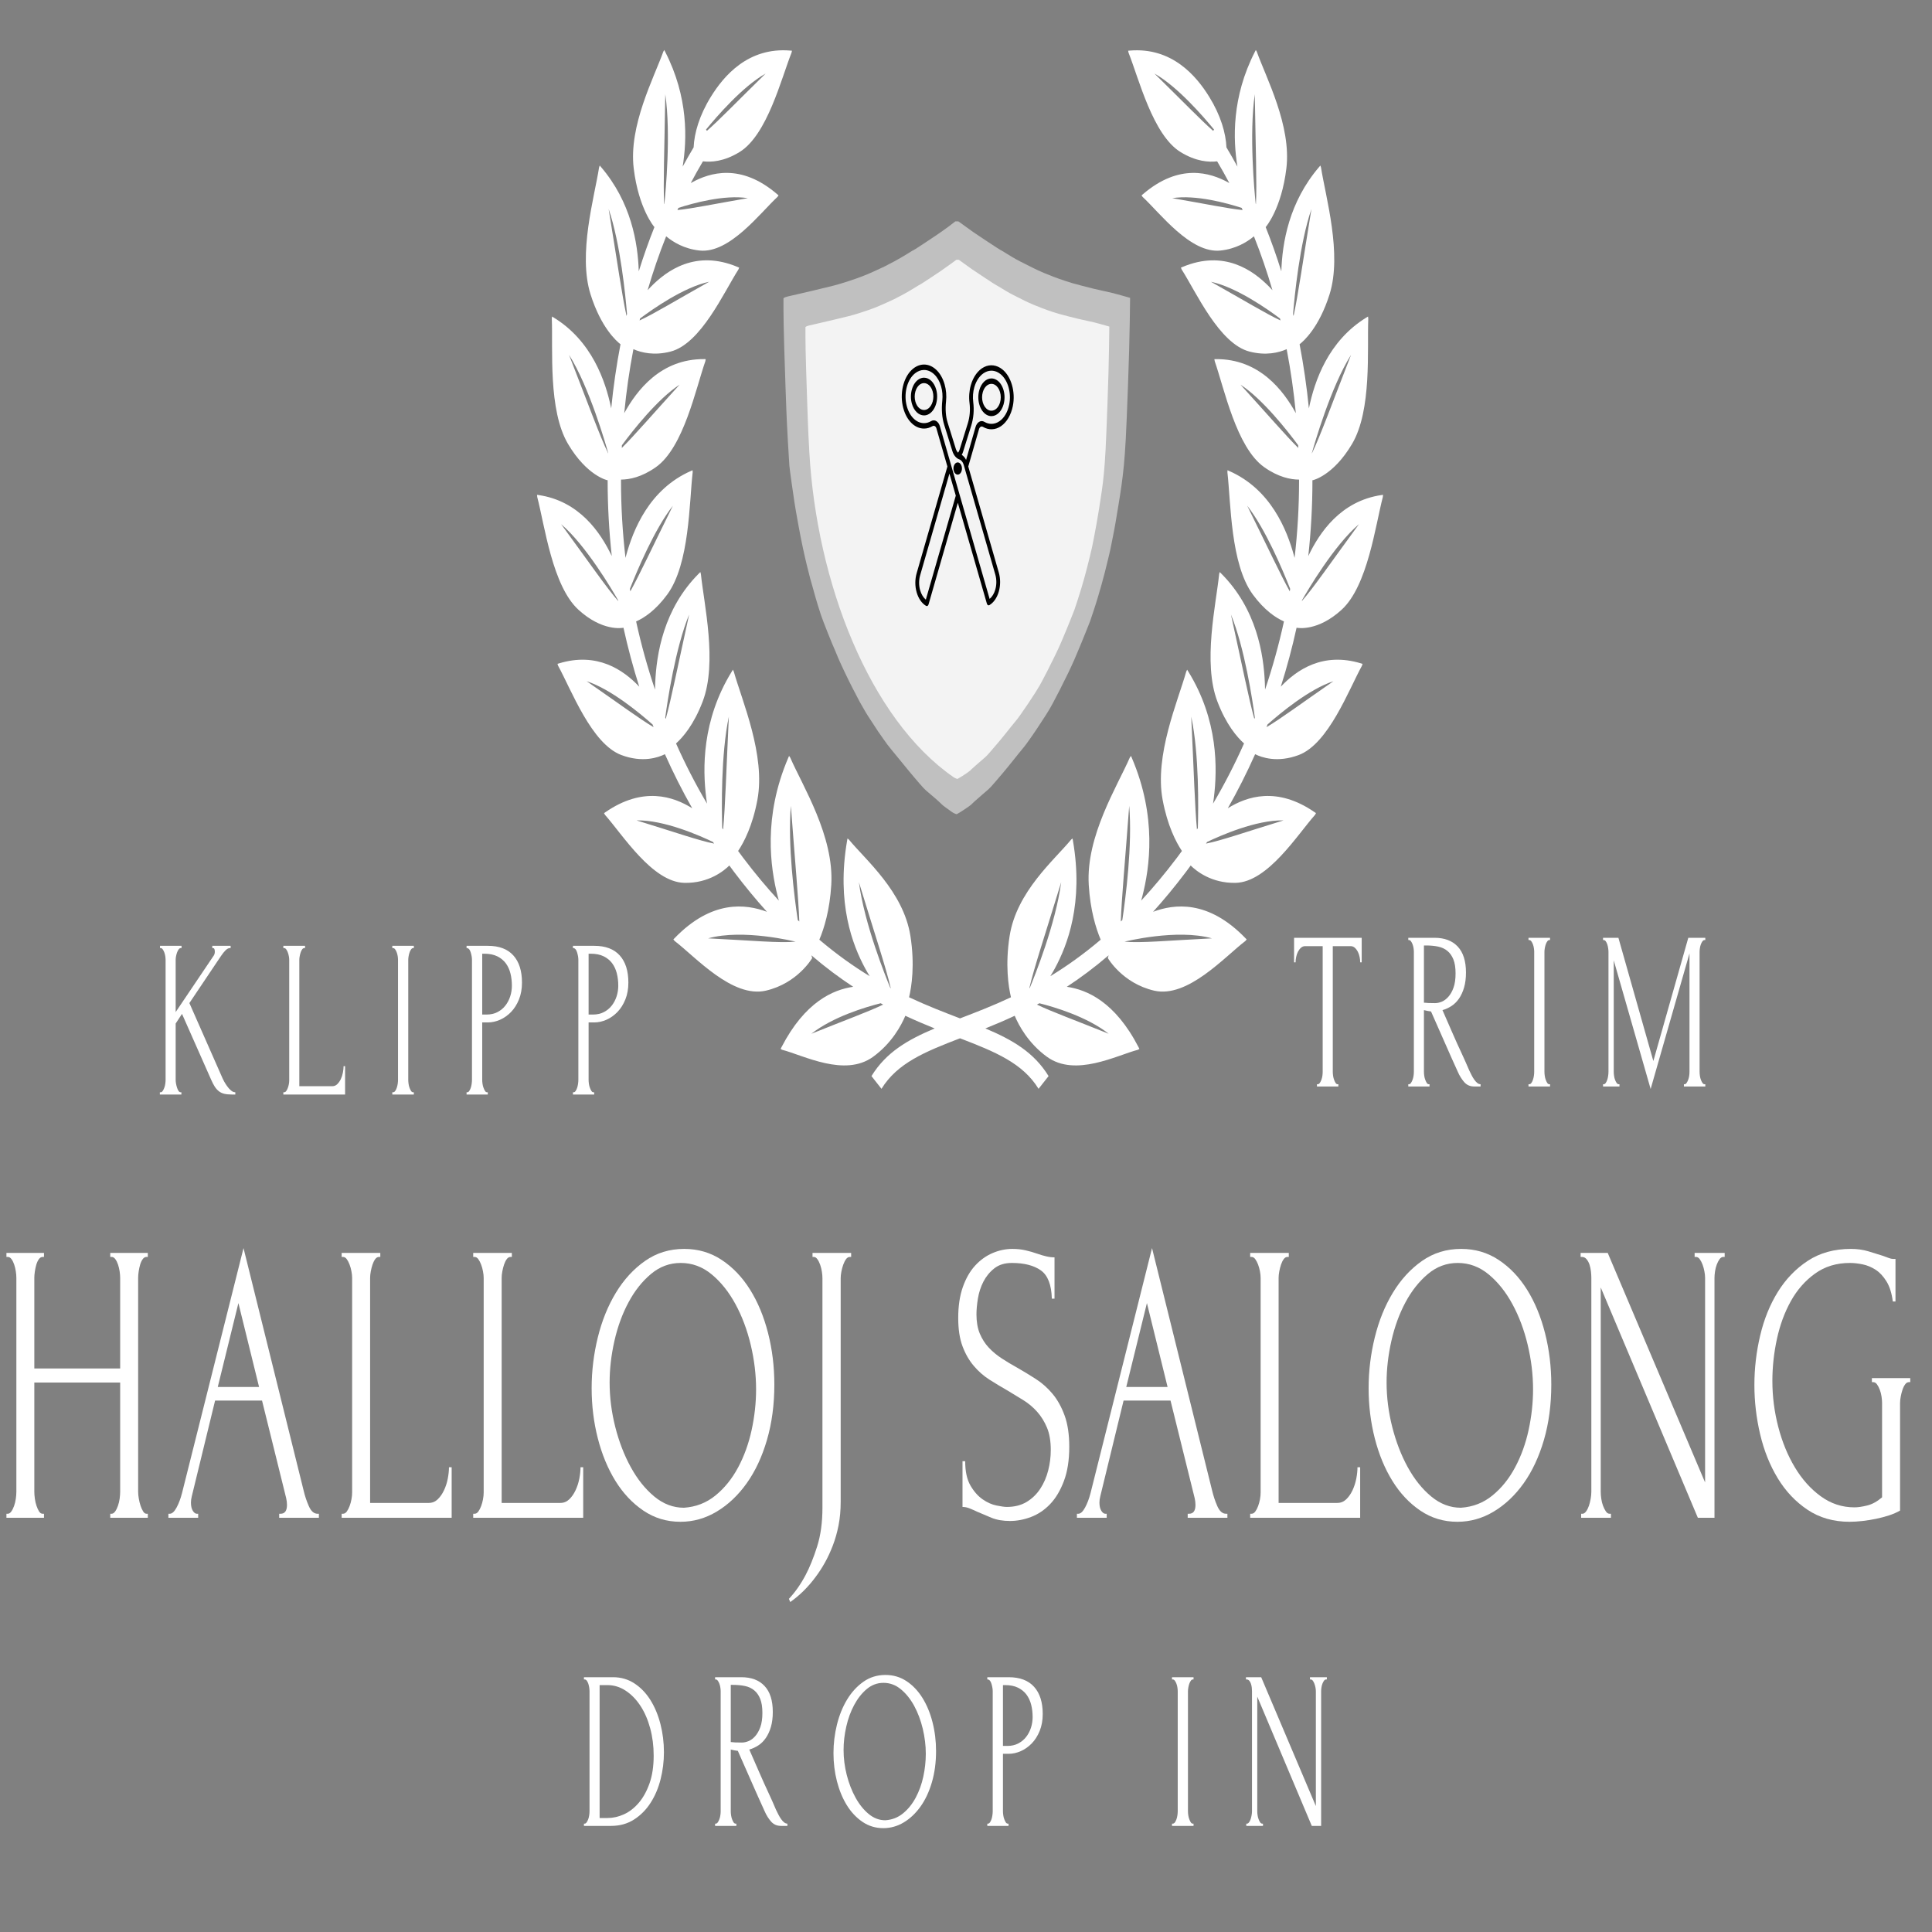 <?xml version="1.0" encoding="UTF-8" standalone="no" ?>
<!DOCTYPE svg PUBLIC "-//W3C//DTD SVG 1.1//EN" "http://www.w3.org/Graphics/SVG/1.1/DTD/svg11.dtd">
<svg xmlns="http://www.w3.org/2000/svg" xmlns:xlink="http://www.w3.org/1999/xlink" version="1.1" width="500" height="500" viewBox="0 0 500 500" xml:space="preserve">
<rect x="0" y="0" width="500" height="500" fill="#808080" stroke="none"/>
<desc>Created with Fabric.js 3.6.3</desc>
<defs>
</defs>
<g transform="matrix(0.609 0 0 0.911 304.71 249.465)"  >
<g style=""   >
		<g transform="matrix(3.758 0 0 3.612 -92.372 -112.08)"  >
<path style="stroke: none; stroke-width: 1; stroke-dasharray: none; stroke-linecap: butt; stroke-dashoffset: 0; stroke-linejoin: miter; stroke-miterlimit: 4; fill: rgb(255,255,255); fill-rule: nonzero; opacity: 1;"  transform=" translate(-49.999, -50)" d="M 93.146 53.175 c 2.949 -1.872 3.821 -6.621 4.664 -8.872 l 0.024 -0.169 l -0.17 0.017 c -4.612 0.469 -7.021 2.95 -8.284 4.802 c 0.308 -1.953 0.468 -3.929 0.468 -5.919 c 0 -0.024 -0.001 -0.047 -0.001 -0.071 l 0.02 0.027 c 0 0 2.312 -0.332 4.461 -2.856 c 2.264 -2.66 1.694 -7.454 1.835 -9.854 l -0.027 -0.169 l -0.157 0.067 c -4.351 1.846 -5.896 5.012 -6.531 7.159 c -0.242 -1.709 -0.596 -3.394 -1.051 -5.045 c 0.445 -0.238 2.202 -1.305 3.388 -3.925 c 1.438 -3.183 -0.437 -7.632 -0.966 -9.977 l -0.072 -0.155 l -0.133 0.107 c -3.421 2.776 -4.181 5.979 -4.282 8.215 c -0.536 -1.193 -1.13 -2.36 -1.782 -3.499 l 0.024 0.011 c 0 0 1.777 -1.425 2.328 -4.61 c 0.581 -3.356 -2.275 -7.098 -3.348 -9.182 l -0.106 -0.128 l -0.099 0.134 c -2.648 3.588 -2.477 6.911 -1.983 9.04 c -0.399 -0.513 -0.813 -1.018 -1.24 -1.514 c -0.071 -1.121 -0.642 -2.509 -1.95 -3.98 c -1.437 -1.618 -4.195 -3.92 -9.004 -3.632 l -0.166 0.01 l 0.051 0.159 c 1.163 2.035 2.745 6.469 5.876 7.809 c 1.76 0.753 3.229 0.81 4.141 0.731 c 0.478 0.559 0.938 1.13 1.381 1.712 c -0.042 -0.017 -0.081 -0.033 -0.122 -0.049 c -2.021 -0.772 -5.531 -1.543 -9.664 0.929 l -0.144 0.085 l 0.117 0.118 c 1.971 1.269 5.419 4.474 8.815 4.22 c 1.728 -0.129 2.98 -0.656 3.776 -1.119 c 0.786 1.371 1.484 2.787 2.095 4.239 c -0.113 -0.087 -0.231 -0.175 -0.353 -0.261 c -1.809 -1.286 -5.096 -2.953 -9.835 -1.561 l -0.164 0.048 l 0.087 0.147 c 1.63 1.767 4.231 5.834 7.668 6.454 c 1.856 0.335 3.302 0.088 4.204 -0.188 c 0.455 1.647 0.804 3.329 1.038 5.036 c -0.009 -0.011 -0.016 -0.021 -0.024 -0.032 c -1.382 -1.736 -4.079 -4.248 -9.02 -4.222 l -0.17 0.001 l 0.042 0.166 c 1.077 2.149 2.451 6.778 5.582 8.325 c 1.611 0.797 3.008 0.981 3.953 0.984 c 0 0.032 0.001 0.064 0.001 0.096 c 0 2.039 -0.171 4.064 -0.508 6.063 c -0.019 -0.049 -0.035 -0.098 -0.055 -0.148 c -0.807 -2.068 -2.642 -5.264 -7.368 -6.698 l -0.163 -0.05 l -0.009 0.17 c 0.395 2.372 0.339 7.2 2.873 9.604 c 1.321 1.253 2.618 1.841 3.521 2.118 c -0.572 1.825 -1.288 3.616 -2.138 5.365 c -0.003 -0.17 -0.009 -0.344 -0.021 -0.523 c -0.136 -2.215 -0.903 -5.818 -4.965 -8.631 l -0.142 -0.097 l -0.06 0.16 c -0.35 2.379 -1.88 6.958 -0.203 10.021 c 0.998 1.822 2.232 2.814 3.016 3.301 c -1.044 1.63 -2.214 3.212 -3.504 4.734 c 0.032 -0.146 0.062 -0.294 0.089 -0.446 c 0.407 -2.275 0.518 -6.111 -2.901 -9.956 l -0.118 -0.133 l -0.101 0.146 c -0.938 2.32 -3.614 6.578 -2.67 10.091 c 0.546 2.031 1.509 3.32 2.18 4.021 c -0.188 0.178 -0.374 0.356 -0.564 0.532 c -1.361 1.253 -2.711 2.37 -4.043 3.374 c 0.043 -0.107 0.087 -0.214 0.127 -0.326 c 0.845 -2.292 1.667 -6.265 -1.181 -10.897 l -0.099 -0.161 l -0.133 0.135 c -1.405 2.242 -4.976 6.18 -4.642 10.01 c 0.173 1.992 0.81 3.421 1.351 4.31 c -1.962 1.158 -3.866 2.094 -5.695 2.87 c 0.175 -0.195 0.351 -0.402 0.524 -0.626 c 1.399 -1.802 3.255 -5.104 2.031 -10.033 l -0.042 -0.17 l -0.155 0.082 c -1.886 1.598 -6.177 4.091 -6.964 7.595 c -0.509 2.264 -0.136 3.958 0.154 4.812 c -2.058 0.672 -3.977 1.184 -5.719 1.649 c -0.014 0.003 -0.028 0.007 -0.042 0.01 c -0.014 -0.003 -0.028 -0.007 -0.042 -0.01 c -1.743 -0.466 -3.662 -0.978 -5.719 -1.649 c 0.29 -0.854 0.662 -2.549 0.154 -4.812 c -0.787 -3.504 -5.079 -5.997 -6.964 -7.595 l -0.156 -0.082 l -0.042 0.17 c -1.224 4.929 0.631 8.231 2.032 10.033 c 0.173 0.224 0.349 0.431 0.524 0.626 c -1.83 -0.776 -3.734 -1.712 -5.696 -2.87 c 0.541 -0.889 1.177 -2.317 1.35 -4.31 c 0.334 -3.83 -3.236 -7.768 -4.642 -10.01 l -0.131 -0.135 l -0.098 0.161 c -2.848 4.633 -2.026 8.605 -1.183 10.897 c 0.042 0.112 0.085 0.219 0.128 0.325 c -1.332 -1.003 -2.681 -2.12 -4.042 -3.373 c -0.191 -0.176 -0.378 -0.354 -0.566 -0.532 c 0.671 -0.7 1.635 -1.989 2.18 -4.021 c 0.944 -3.513 -1.731 -7.771 -2.67 -10.091 l -0.101 -0.146 L 24.2 58.021 c -3.419 3.845 -3.31 7.681 -2.902 9.956 c 0.027 0.152 0.058 0.301 0.089 0.446 c -1.29 -1.522 -2.459 -3.104 -3.503 -4.734 c 0.783 -0.486 2.017 -1.479 3.015 -3.301 c 1.678 -3.063 0.148 -7.643 -0.203 -10.021 l -0.06 -0.16 l -0.14 0.097 c -4.062 2.812 -4.83 6.416 -4.966 8.631 c -0.011 0.18 -0.017 0.354 -0.02 0.523 c -0.85 -1.749 -1.566 -3.54 -2.139 -5.365 c 0.903 -0.277 2.2 -0.865 3.521 -2.118 c 2.535 -2.404 2.479 -7.232 2.873 -9.604 l -0.008 -0.17 l -0.164 0.05 c -4.728 1.435 -6.561 4.63 -7.368 6.698 c -0.02 0.05 -0.036 0.099 -0.055 0.148 c -0.336 -2 -0.508 -4.025 -0.508 -6.064 c 0 -0.032 0.001 -0.064 0.001 -0.096 c 0.944 -0.003 2.341 -0.187 3.953 -0.984 c 3.131 -1.547 4.504 -6.176 5.583 -8.325 l 0.042 -0.166 l -0.171 -0.001 c -4.94 -0.026 -7.636 2.486 -9.019 4.222 c -0.008 0.011 -0.016 0.022 -0.024 0.033 c 0.234 -1.707 0.582 -3.389 1.037 -5.037 c 0.903 0.276 2.348 0.523 4.205 0.188 c 3.438 -0.62 6.039 -4.688 7.669 -6.454 l 0.086 -0.147 l -0.164 -0.048 c -4.74 -1.393 -8.026 0.274 -9.835 1.561 c -0.122 0.086 -0.239 0.174 -0.353 0.261 c 0.61 -1.452 1.309 -2.868 2.095 -4.239 c 0.796 0.462 2.049 0.99 3.776 1.119 c 3.396 0.254 6.845 -2.951 8.815 -4.22 l 0.118 -0.118 l -0.143 -0.085 c -4.134 -2.473 -7.644 -1.702 -9.664 -0.929 c -0.042 0.016 -0.081 0.033 -0.123 0.049 c 0.443 -0.582 0.902 -1.153 1.38 -1.712 c 0.912 0.079 2.382 0.022 4.141 -0.731 c 3.131 -1.34 4.713 -5.774 5.876 -7.809 l 0.051 -0.159 l -0.167 -0.01 c -4.808 -0.288 -7.567 2.014 -9.004 3.632 c -1.308 1.471 -1.877 2.859 -1.949 3.98 c -0.427 0.496 -0.841 1.001 -1.241 1.514 c 0.495 -2.129 0.666 -5.452 -1.982 -9.04 l -0.099 -0.134 l -0.106 0.128 c -1.073 2.084 -3.929 5.826 -3.348 9.182 c 0.552 3.185 2.328 4.61 2.328 4.61 l 0.025 -0.011 c -0.653 1.138 -1.247 2.306 -1.782 3.499 c -0.101 -2.235 -0.861 -5.439 -4.282 -8.215 l -0.132 -0.107 L 9.182 18.39 c -0.53 2.345 -2.404 6.794 -0.965 9.977 c 1.186 2.62 2.942 3.688 3.388 3.925 c -0.456 1.651 -0.809 3.336 -1.051 5.045 c -0.636 -2.146 -2.182 -5.313 -6.533 -7.159 l -0.157 -0.067 L 3.837 30.28 c 0.14 2.4 -0.43 7.194 1.834 9.854 c 2.149 2.525 4.46 2.856 4.46 2.856 l 0.021 -0.027 c 0 0.024 -0.001 0.047 -0.001 0.071 c 0 1.99 0.16 3.965 0.467 5.918 c -1.262 -1.852 -3.672 -4.332 -8.284 -4.801 l -0.17 -0.017 l 0.024 0.169 c 0.843 2.251 1.715 7 4.664 8.872 c 2.686 1.705 4.912 1.438 5.088 1.413 c 0.495 1.571 1.092 3.118 1.785 4.636 c -1.802 -1.326 -4.772 -2.747 -9.082 -1.83 l -0.167 0.035 l 0.075 0.154 c 1.491 1.885 3.774 6.139 7.154 7.019 c 2.412 0.628 4.188 0.188 4.921 -0.068 c 0.935 1.458 1.964 2.878 3.089 4.253 c -2.141 -0.933 -5.566 -1.733 -9.813 0.307 l -0.161 0.078 l 0.114 0.137 c 1.973 1.541 5.33 5.284 8.967 5.344 c 2.779 0.045 4.516 -0.969 5.089 -1.365 c 0.179 0.168 0.355 0.337 0.537 0.505 c 1.251 1.151 2.491 2.191 3.718 3.137 c -2.385 -0.622 -6.229 -0.959 -10.432 2.064 l -0.152 0.109 l 0.144 0.121 c 2.337 1.239 6.522 4.516 10.318 3.907 c 3.604 -0.581 5.237 -2.564 5.237 -2.564 l -0.046 -0.112 c -0.014 -0.035 -0.031 -0.068 -0.046 -0.104 c 1.618 0.964 3.197 1.777 4.729 2.477 c -2.281 0.229 -5.458 1.187 -8.103 4.743 l -0.104 0.142 l 0.162 0.067 c 2.432 0.441 7.083 2.173 10.29 0.556 c 2.121 -1.07 3.194 -2.475 3.652 -3.229 c 1.15 0.374 2.259 0.7 3.317 0.996 c -3.044 0.89 -5.489 1.872 -7.147 3.748 l 1.132 1.001 c 1.79 -2.025 4.92 -2.915 8.881 -3.974 c 3.961 1.059 7.091 1.948 8.881 3.974 l 1.133 -1.001 c -1.658 -1.876 -4.104 -2.858 -7.147 -3.748 c 1.059 -0.296 2.168 -0.622 3.318 -0.996 c 0.456 0.754 1.531 2.158 3.651 3.229 c 3.206 1.617 7.858 -0.114 10.289 -0.556 l 0.162 -0.067 l -0.104 -0.142 c -2.646 -3.557 -5.822 -4.515 -8.104 -4.743 c 1.531 -0.699 3.111 -1.513 4.728 -2.476 c -0.015 0.034 -0.032 0.067 -0.046 0.103 l -0.045 0.112 c 0 0 1.633 1.983 5.236 2.564 c 3.796 0.608 7.981 -2.668 10.318 -3.907 l 0.145 -0.121 l -0.153 -0.109 c -4.201 -3.023 -8.046 -2.687 -10.431 -2.064 c 1.226 -0.945 2.467 -1.985 3.718 -3.137 c 0.181 -0.168 0.357 -0.337 0.536 -0.505 c 0.573 0.396 2.311 1.41 5.089 1.365 c 3.637 -0.06 6.994 -3.803 8.967 -5.344 l 0.114 -0.137 l -0.16 -0.078 c -4.248 -2.041 -7.673 -1.239 -9.814 -0.307 c 1.126 -1.375 2.155 -2.795 3.09 -4.253 c 0.734 0.257 2.509 0.696 4.921 0.068 c 3.381 -0.88 5.663 -5.134 7.155 -7.019 l 0.074 -0.154 l -0.167 -0.035 c -4.31 -0.917 -7.279 0.504 -9.081 1.83 c 0.692 -1.518 1.289 -3.064 1.784 -4.636 C 88.235 54.612 90.462 54.879 93.146 53.175 z M 23.856 61.577 c -0.297 4.328 -0.406 7.138 -0.648 8.873 c -0.033 -0.034 -0.067 -0.069 -0.099 -0.104 C 23.042 68.83 22.953 64.545 23.856 61.577 z M 19.368 53.545 c -1.281 4.041 -2.024 6.661 -2.649 8.216 c -0.019 -0.033 -0.039 -0.066 -0.057 -0.099 C 16.918 60.335 17.812 56.176 19.368 53.545 z M 17.529 44.991 c -2.291 3.223 -3.758 5.411 -4.814 6.737 c -0.016 -0.065 -0.032 -0.131 -0.047 -0.195 C 13.486 50.084 15.44 46.846 17.529 44.991 z M 18.289 35.47 c -3.104 2.374 -5.139 4.019 -6.539 4.979 c 0.005 -0.071 0.008 -0.143 0.013 -0.213 C 13 39.071 15.781 36.608 18.289 35.47 z M 21.631 27.377 c -3.798 1.483 -6.259 2.527 -7.868 3.042 c 0.018 -0.052 0.037 -0.102 0.054 -0.153 C 15.194 29.547 18.762 27.798 21.631 27.377 z M 26.003 20.802 c -3.785 0.453 -6.311 0.825 -7.961 0.936 c 0.038 -0.057 0.075 -0.114 0.113 -0.171 C 19.766 21.204 23.33 20.513 26.003 20.802 z M 28.013 11.004 c -3.152 2.148 -5.222 3.644 -6.636 4.503 l -0.104 -0.098 C 22.463 14.396 25.419 12.014 28.013 11.004 z M 16.67 12.628 c 0.653 3.148 0.034 7.696 -0.1 8.597 c -0.01 0.016 -0.021 0.032 -0.032 0.049 C 16.423 19.666 16.573 16.963 16.67 12.628 z M 10.265 21.659 c 1.334 2.71 1.912 6.86 2.075 8.252 c -0.019 0.053 -0.035 0.106 -0.053 0.16 C 11.78 28.475 11.238 25.801 10.265 21.659 z M 5.782 33.122 c 2.3 2.527 4.178 7.093 4.431 7.723 c -0.001 0.009 -0.001 0.02 -0.002 0.029 C 9.268 39.524 7.984 37.046 5.782 33.122 z M 4.888 46.442 c 2.808 1.656 5.797 5.196 6.438 5.976 c 0.006 0.023 0.012 0.047 0.018 0.07 C 10.043 51.462 8.097 49.49 4.888 46.442 z M 7.776 58.794 c 2.749 0.62 6.058 2.54 7.453 3.401 c 0.04 0.071 0.078 0.142 0.117 0.213 C 13.781 61.769 11.417 60.547 7.776 58.794 z M 13.418 69.741 c 3.105 -0.052 7.207 1.215 8.642 1.695 c 0.042 0.044 0.085 0.087 0.127 0.13 C 20.456 71.329 17.709 70.656 13.418 69.741 z M 21.513 79.018 c 3.97 -0.774 9.885 0.26 9.885 0.26 C 29.598 79.402 26.518 79.19 21.513 79.018 z M 38.562 74.599 c 1.829 4.152 3.06 6.718 3.603 8.334 c -0.017 -0.007 -0.034 -0.013 -0.052 -0.02 C 41.593 82.042 39.19 77.902 38.562 74.599 z M 30.87 68.593 c 0.467 4.354 0.858 7.236 0.953 9.099 c -0.058 -0.039 -0.116 -0.076 -0.174 -0.115 C 31.269 75.811 30.499 71.672 30.87 68.593 z M 33.185 86.523 c 2.435 -1.331 6.076 -2.091 7.84 -2.4 c 0.092 0.036 0.187 0.072 0.279 0.106 C 39.65 84.786 37.044 85.441 33.185 86.523 z M 78.487 79.018 c -5.006 0.173 -8.086 0.385 -9.886 0.26 C 68.602 79.277 74.517 78.243 78.487 79.018 z M 69.13 68.593 c 0.371 3.079 -0.398 7.218 -0.778 8.983 c -0.059 0.039 -0.117 0.076 -0.174 0.115 C 68.272 75.829 68.663 72.946 69.13 68.593 z M 61.438 74.599 c -0.628 3.304 -3.03 7.443 -3.551 8.314 c -0.018 0.007 -0.035 0.013 -0.052 0.02 C 58.378 81.316 59.608 78.751 61.438 74.599 z M 66.814 86.523 c -3.858 -1.082 -6.465 -1.737 -8.118 -2.294 c 0.092 -0.034 0.187 -0.07 0.278 -0.106 C 60.738 84.433 64.38 85.192 66.814 86.523 z M 95.112 46.442 c -3.209 3.048 -5.155 5.02 -6.455 6.046 c 0.005 -0.023 0.011 -0.047 0.018 -0.07 C 89.314 51.64 92.304 48.098 95.112 46.442 z M 94.218 33.122 c -2.202 3.925 -3.485 6.403 -4.429 7.752 c 0 -0.01 -0.001 -0.02 -0.001 -0.029 C 90.04 40.215 91.919 35.649 94.218 33.122 z M 89.736 21.659 c -0.975 4.142 -1.517 6.816 -2.022 8.412 c -0.019 -0.053 -0.035 -0.107 -0.054 -0.16 C 87.823 28.517 88.4 24.369 89.736 21.659 z M 83.33 12.628 c 0.098 4.335 0.247 7.038 0.132 8.646 c -0.011 -0.017 -0.021 -0.033 -0.032 -0.049 C 83.295 20.322 82.678 15.776 83.33 12.628 z M 71.986 11.004 c 2.594 1.01 5.55 3.393 6.74 4.405 l -0.104 0.099 C 77.209 14.647 75.139 13.152 71.986 11.004 z M 73.997 20.802 c 2.674 -0.289 6.236 0.402 7.849 0.765 c 0.038 0.057 0.074 0.115 0.112 0.171 C 80.308 21.627 77.782 21.255 73.997 20.802 z M 78.368 27.377 c 2.87 0.421 6.437 2.169 7.813 2.889 c 0.019 0.051 0.037 0.101 0.055 0.153 C 84.628 29.904 82.167 28.861 78.368 27.377 z M 81.712 35.47 c 2.507 1.138 5.288 3.601 6.524 4.765 c 0.006 0.071 0.009 0.143 0.013 0.214 C 86.851 39.489 84.815 37.843 81.712 35.47 z M 82.472 44.991 c 2.088 1.854 4.042 5.093 4.859 6.541 c -0.016 0.065 -0.031 0.131 -0.046 0.196 C 86.229 50.402 84.762 48.214 82.472 44.991 z M 80.633 53.545 c 1.555 2.631 2.449 6.789 2.706 8.117 c -0.019 0.032 -0.038 0.064 -0.058 0.099 C 82.656 60.205 81.913 57.586 80.633 53.545 z M 76.891 70.348 c -0.032 0.034 -0.066 0.068 -0.1 0.103 c -0.24 -1.735 -0.351 -4.544 -0.647 -8.873 C 77.047 64.545 76.957 68.83 76.891 70.348 z M 86.582 69.741 c -4.292 0.915 -7.037 1.588 -8.769 1.825 c 0.042 -0.043 0.085 -0.087 0.127 -0.13 C 79.377 70.956 83.477 69.689 86.582 69.741 z M 92.224 58.794 c -3.641 1.753 -6.005 2.975 -7.569 3.614 c 0.039 -0.071 0.077 -0.142 0.117 -0.213 C 86.166 61.334 89.475 59.414 92.224 58.794 z" stroke-linecap="round" />
</g>
		<g transform="matrix(0.158 0 0 0.152 -93.751 -126.743)"  >
<g style=""   >
		<g transform="matrix(1 0 0 1 0 -2.2737368e-13)"  >
<path style="stroke: none; stroke-width: 1; stroke-dasharray: none; stroke-linecap: butt; stroke-dashoffset: 0; stroke-linejoin: miter; stroke-miterlimit: 4; fill: rgb(255,255,255); fill-rule: nonzero; opacity: 0.5;"  transform=" translate(-466.15, -554)" d="M 466.3 0 h 4.1 L 488 8.8 c 11.7 5.9 19.4 9.7 23.2 11.6 c 3.8 1.8 16.6 7.8 38.4 17.8 c 21.8 10 33.1 15.1 33.9 15.2 c 0.7 0.1 6.5 2.5 17.4 7.2 S 620.1 68.7 626 71 c 5.9 2.2 14.3 5.3 25.4 9.1 c 11.1 3.9 18.1 6.3 21 7.3 s 6.6 2.2 11 3.7 c 4.4 1.4 10 3.1 16.9 5.2 c 6.9 2 15.7 4.5 26.3 7.3 c 10.7 2.8 21 5.4 31 7.6 s 16.5 3.7 19.4 4.3 c 2.9 0.6 12.2 2.3 27.9 5.2 c 15.7 2.8 25.5 4.6 29.5 5.2 s 13.7 2.1 29.2 4.6 c 15.5 2.4 23.3 3.7 23.5 3.7 s 7.7 1.4 22.6 4.3 c 14.8 2.8 22.3 4.3 22.4 4.4 l 0.2 0.2 l -0.9 45.4 c -0.6 30.2 -2.2 69.3 -4.7 117.2 s -4.5 81.4 -6 100.5 s -3.1 35.4 -5 49 s -4.1 26.5 -6.6 38.7 s -5.2 24.5 -8.2 36.8 c -2.9 12.4 -5.5 23.2 -7.8 32.6 c -2.3 9.3 -5 19.4 -8.2 30.1 c -3.1 10.8 -5 17.3 -5.6 19.5 s -1.6 5.1 -2.8 8.5 c -1.3 3.5 -2.7 7.7 -4.4 12.8 c -1.7 5.1 -4.3 12.4 -7.8 21.9 c -3.6 9.5 -6.5 17.2 -8.8 22.8 c -2.3 5.7 -5.1 12.5 -8.5 20.4 c -3.3 7.9 -7.6 17.5 -12.9 28.6 c -5.2 11.2 -8.4 17.7 -9.4 19.5 s -4.9 8.5 -11.4 19.9 c -6.6 11.5 -10.6 18.3 -11.9 20.4 c -1.4 2.1 -4.6 7.5 -9.7 16.1 c -5.1 8.6 -8.5 14.1 -10 16.4 c -1.6 2.3 -4 6 -7.2 11 s -5.9 8.8 -7.8 11.6 c -2 2.7 -4.3 6 -6.9 9.7 c -2.6 3.8 -5.1 7.2 -7.5 10.4 s -4.3 5.8 -5.6 7.9 c -1.4 2.1 -3.3 4.9 -6 8.2 c -2.6 3.3 -5.1 6.7 -7.5 10 s -5 6.8 -7.8 10.4 c -2.8 3.6 -5.2 6.6 -7.2 9.1 s -6.2 7.4 -12.7 14.5 s -14.1 15.2 -22.9 24.4 c -8.8 9.1 -16.5 17 -23.2 23.4 c -6.7 6.5 -11.1 10.6 -13.3 12.3 s -7.3 6.1 -15.4 13.1 c -8 7 -13 11.3 -14.7 12.8 c -1.8 1.5 -6.2 5.3 -13.2 11.3 s -11.6 9.8 -13.8 11.6 c -2.2 1.7 -4.7 3.8 -7.5 6.1 c -2.8 2.3 -6.7 5.5 -11.8 9.6 c -5 4.1 -8.8 7.1 -11.4 9 s -5.1 3.7 -7.5 5.2 s -6.8 4.2 -13.2 7.9 c -6.4 3.8 -10.6 6.3 -12.5 7.6 c -2 1.3 -4.2 2.7 -6.7 4.1 s -5.1 3 -7.8 4.9 c -2.7 1.8 -4.7 3.1 -6 4 c -1.3 0.8 -4 2.2 -8.2 4.3 c -4.2 2 -9.2 4.4 -15.1 7 c -5.9 2.6 -9.9 4.4 -12.2 5.2 l -3.4 1.2 l -3.8 -0.9 c -2.5 -0.6 -5.2 -1.6 -8.2 -3 s -7.8 -3.9 -14.7 -7.3 c -6.9 -3.5 -10.9 -5.6 -11.9 -6.4 s -3.7 -2.6 -8 -5.3 c -4.3 -2.7 -7.5 -4.8 -9.7 -6.1 c -2.2 -1.3 -6.5 -3.9 -12.9 -7.6 c -6.4 -3.8 -10.8 -6.4 -13.2 -7.9 s -4.9 -3.2 -7.5 -5.2 c -2.6 -1.9 -5.6 -4.2 -8.9 -6.9 c -3.3 -2.6 -7.8 -6.2 -13.3 -10.8 c -5.5 -4.6 -10.3 -8.5 -14.4 -11.9 c -4.1 -3.3 -10 -8.4 -17.9 -15.2 c -7.8 -6.8 -12.9 -11.1 -15.1 -12.8 s -7 -5.8 -14.4 -12.2 c -7.4 -6.4 -11.6 -10 -12.4 -10.8 s -4.5 -4.4 -11.1 -10.8 c -6.6 -6.4 -11.2 -11 -13.8 -13.7 c -2.6 -2.7 -8.4 -8.8 -17.2 -18.3 c -8.9 -9.4 -14.2 -15.2 -16 -17.4 c -1.8 -2.1 -4.4 -5.3 -7.8 -9.4 c -3.4 -4.2 -6.2 -7.5 -8.2 -10 s -4 -5.2 -6 -7.9 s -4.1 -5.6 -6.3 -8.5 c -2.2 -2.9 -4.2 -5.6 -6 -7.9 c -1.8 -2.3 -3.3 -4.4 -4.5 -6.2 c -1.3 -1.8 -3 -4.2 -5.2 -7.2 c -2.2 -2.9 -4.1 -5.6 -5.6 -7.9 c -1.6 -2.3 -3.7 -5.4 -6.3 -9.1 c -2.6 -3.8 -4.6 -6.7 -6 -8.8 s -3.6 -5.5 -6.6 -10 c -3 -4.6 -5 -7.7 -6 -9.4 c -0.9 -1.7 -3.6 -6.1 -7.8 -13.1 c -4.3 -7 -7.1 -11.6 -8.5 -13.7 c -1.4 -2.1 -4.8 -8 -10.2 -17.5 c -5.4 -9.5 -9.5 -16.7 -12.2 -21.6 c -2.7 -4.9 -5.1 -9.4 -7.2 -13.7 s -5 -10.7 -8.8 -19.2 s -5.6 -12.9 -5.6 -13.1 c 0 -0.2 -1.9 -4.9 -5.6 -14 c -3.8 -9.1 -6.7 -16.3 -8.8 -21.6 s -5 -13.3 -8.8 -24.1 s -7.5 -22.2 -11.3 -34.4 s -7.9 -27 -12.5 -44.5 s -7.8 -30.4 -9.7 -39 c -1.9 -8.5 -4.5 -20.9 -7.8 -37.1 s -5.3 -26.9 -6 -32 c -0.6 -5.1 -2 -20.6 -4.1 -46.6 s -3.4 -45.6 -4.1 -58.8 c -0.6 -13.2 -1.4 -27.2 -2.2 -42 s -2 -39.1 -3.4 -72.8 C 0.7 202.7 0 178.9 0 164.8 v -21 l 2 -1.1 c 1.4 -0.7 5.1 -1.6 11.1 -2.6 c 6.1 -1 14.4 -2.3 25.1 -4 c 10.7 -1.6 26.9 -4.3 48.6 -7.9 c 21.7 -3.7 37.3 -6.3 46.7 -7.9 c 9.4 -1.6 21.8 -4.2 37.3 -7.6 c 15.5 -3.5 28.9 -6.7 40.1 -9.7 c 11.3 -3 21 -5.9 29.2 -8.5 s 14.5 -4.7 19.1 -6.1 c 4.6 -1.4 9 -2.8 13.2 -4.3 c 4.2 -1.4 12.5 -4.5 25.1 -9.1 c 12.5 -4.7 24.3 -9.4 35.3 -14.2 s 16.8 -7.2 17.6 -7.3 c 0.7 -0.1 6 -2.4 15.8 -6.9 s 18.7 -8.5 26.7 -12.2 c 7.9 -3.7 15.8 -7.3 23.5 -11 s 17.4 -8.4 28.9 -14.3 L 462.2 0 H 466.3 L 466.3 0 L 466.3 0 z" stroke-linecap="round" />
</g>
		<g transform="matrix(1 0 0 1 1.6 2.95)"  >
<path style="stroke: none; stroke-width: 1; stroke-dasharray: none; stroke-linecap: butt; stroke-dashoffset: 0; stroke-linejoin: miter; stroke-miterlimit: 4; fill: rgb(255,255,255); fill-rule: nonzero; opacity: 0.81;"  transform=" translate(-467.75, -556.95)" d="M 468 71.8 h 3.6 l 15.4 7.7 c 10.3 5.2 17 8.5 20.3 10.1 s 14.5 6.8 33.7 15.6 c 19.1 8.8 29 13.3 29.7 13.3 c 0.6 0.1 5.7 2.2 15.3 6.3 c 9.5 4.1 16.9 7.1 22 9.1 s 12.5 4.6 22.3 8 c 9.7 3.4 15.8 5.5 18.4 6.4 c 2.6 0.9 5.8 2 9.6 3.2 s 8.8 2.8 14.8 4.5 c 6 1.8 13.7 3.9 23.1 6.4 c 9.3 2.5 18.4 4.7 27.2 6.7 s 14.5 3.2 17 3.7 c 2.6 0.5 10.7 2 24.5 4.5 c 13.7 2.5 22.4 4 25.8 4.5 c 3.5 0.5 12 1.9 25.6 4 s 20.4 3.2 20.6 3.2 s 6.8 1.2 19.8 3.7 c 13 2.5 19.6 3.8 19.6 3.9 l 0.1 0.1 l -0.8 39.8 c -0.5 26.5 -1.9 60.7 -4.1 102.7 s -3.9 71.3 -5.2 88 c -1.3 16.7 -2.7 31 -4.4 43 c -1.6 11.9 -3.6 23.2 -5.8 33.9 c -2.2 10.7 -4.6 21.4 -7.1 32.3 c -2.6 10.9 -4.9 20.4 -6.9 28.5 c -2 8.2 -4.4 17 -7.1 26.4 c -2.7 9.4 -4.4 15.1 -4.9 17.1 s -1.4 4.4 -2.5 7.5 c -1.1 3 -2.4 6.8 -3.8 11.2 c -1.5 4.4 -3.8 10.9 -6.9 19.2 c -3.1 8.4 -5.7 15 -7.7 20 s -4.5 10.9 -7.4 17.9 c -2.9 6.9 -6.7 15.3 -11.3 25.1 s -7.3 15.5 -8.2 17.1 s -4.3 7.4 -10 17.5 c -5.8 10 -9.3 16 -10.4 17.9 c -1.2 1.9 -4 6.6 -8.5 14.1 c -4.5 7.6 -7.4 12.4 -8.8 14.4 c -1.4 2 -3.5 5.2 -6.3 9.6 c -2.8 4.4 -5.1 7.7 -6.9 10.1 c -1.7 2.4 -3.8 5.2 -6 8.5 c -2.3 3.3 -4.5 6.3 -6.6 9.1 s -3.8 5.1 -4.9 6.9 c -1.2 1.9 -2.9 4.3 -5.2 7.2 s -4.5 5.9 -6.6 8.8 c -2.1 2.9 -4.4 6 -6.9 9.1 s -4.6 5.8 -6.3 8 s -5.5 6.4 -11.1 12.7 c -5.7 6.2 -12.4 13.3 -20.1 21.3 c -7.7 8 -14.5 14.9 -20.3 20.5 c -5.9 5.7 -9.8 9.3 -11.7 10.8 s -6.4 5.3 -13.5 11.5 c -7.1 6.1 -11.4 9.9 -12.9 11.2 c -1.6 1.3 -5.4 4.6 -11.5 9.9 c -6.1 5.2 -10.2 8.6 -12.1 10.1 c -1.9 1.5 -4.1 3.3 -6.6 5.3 s -5.9 4.8 -10.3 8.4 c -4.4 3.6 -7.7 6.2 -10 7.9 s -4.5 3.2 -6.6 4.5 s -6 3.6 -11.5 6.9 c -5.6 3.3 -9.3 5.5 -11 6.7 s -3.7 2.4 -5.9 3.6 c -2.2 1.2 -4.5 2.7 -6.9 4.3 s -4.1 2.8 -5.2 3.5 c -1.1 0.7 -3.5 2 -7.1 3.7 c -3.7 1.8 -8.1 3.8 -13.2 6.1 c -5.1 2.3 -8.7 3.8 -10.7 4.5 l -3 1.1 l -3.3 -0.8 c -2.2 -0.5 -4.5 -1.4 -7.1 -2.6 c -226.2 -108.8 -368.2 -364 -387.8 -608 c -1.8 -22.8 -3 -39.9 -3.6 -51.5 c -0.5 -11.6 -1.2 -23.8 -1.9 -36.8 s -1.7 -34.2 -3 -63.8 c -1.3 -29.5 -1.9 -50.4 -1.9 -62.7 v -18.4 l 1.8 -0.9 c 1.2 -0.6 4.4 -1.4 9.8 -2.3 c 5.3 -0.9 12.6 -2 22 -3.5 c 9.3 -1.4 23.5 -3.7 42.6 -6.9 s 32.7 -5.5 40.9 -6.9 c 8.2 -1.4 19.1 -3.6 32.7 -6.7 c 13.6 -3 25.3 -5.9 35.2 -8.5 c 9.9 -2.7 18.4 -5.2 25.6 -7.5 c 7.1 -2.3 12.7 -4.1 16.8 -5.3 c 4 -1.2 7.9 -2.5 11.5 -3.7 c 3.7 -1.2 11 -3.9 22 -8 s 21.3 -8.2 30.9 -12.4 c 9.6 -4.2 14.7 -6.3 15.4 -6.4 c 0.6 -0.1 5.3 -2.1 13.9 -6 c 8.6 -3.9 16.4 -7.5 23.4 -10.7 s 13.8 -6.4 20.6 -9.6 s 15.2 -7.4 25.3 -12.5 l 15.1 -7.7 C 464.4 71.8 468 71.8 468 71.8 z" stroke-linecap="round" />
</g>
</g>
</g>
		<g transform="matrix(1 0 0 1 -94.251 121.526)" style=""  ><path fill="#ffffff" opacity="1" d="M-359.24 35.81L-359.24 34.67L-358.67 34.67Q-357.88 34.67-357.19 34.04Q-356.51 33.42-355.99 32.45Q-355.48 31.48-355.25 30.40Q-355.03 29.31-355.03 28.40L-355.03 28.40L-355.03-2.61L-391.51-2.61L-391.51 28.40Q-391.51 29.31-391.28 30.40Q-391.05 31.48-390.59 32.39Q-390.14 33.30-389.51 33.99Q-388.88 34.67-387.97 34.67L-387.97 34.67L-387.40 34.67L-387.40 35.81L-403.36 35.81L-403.36 34.67L-402.79 34.67Q-401.99 34.67-401.31 34.04Q-400.63 33.42-400.11 32.45Q-399.60 31.48-399.37 30.40Q-399.14 29.31-399.14 28.40L-399.14 28.40L-399.14-32.36Q-399.14-33.16-399.37-34.18Q-399.60-35.21-400.06-36.12Q-400.51-37.03-401.20-37.66Q-401.88-38.29-402.79-38.29L-402.79-38.29L-403.36-38.29L-403.36-39.43L-387.40-39.43L-387.40-38.29L-387.97-38.29Q-388.88-38.29-389.57-37.66Q-390.25-37.03-390.65-36.12Q-391.05-35.21-391.28-34.18Q-391.51-33.16-391.51-32.36L-391.51-32.36L-391.51-6.60L-355.03-6.60L-355.03-32.36Q-355.03-33.16-355.25-34.18Q-355.48-35.21-355.94-36.12Q-356.39-37.03-357.08-37.66Q-357.76-38.29-358.67-38.29L-358.67-38.29L-359.24-38.29L-359.24-39.43L-343.28-39.43L-343.28-38.29L-343.85-38.29Q-344.77-38.29-345.45-37.66Q-346.13-37.03-346.53-36.12Q-346.93-35.21-347.16-34.18Q-347.39-33.16-347.39-32.36L-347.39-32.36L-347.39 28.40Q-347.39 29.31-347.10 30.40Q-346.82 31.48-346.36 32.39Q-345.91 33.30-345.28 33.99Q-344.65 34.67-343.85 34.67L-343.85 34.67L-343.28 34.67L-343.28 35.81L-359.24 35.81Z"/><path fill="#ffffff" opacity="1" d="M-287.45 35.81L-287.45 34.67L-286.88 34.67Q-284.14 34.67-284.14 32.16L-284.14 32.16Q-284.14 31.25-284.48 30.23L-284.48 30.23L-294.74 2.52L-314.69 2.52L-324.61 29.77Q-324.95 30.68-324.95 31.48L-324.95 31.48Q-324.95 32.96-324.16 33.82Q-323.36 34.67-322.45 34.67L-322.45 34.67L-321.88 34.67L-321.88 35.81L-334.53 35.81L-334.53 34.67L-333.96 34.67Q-332.48 34.67-331.05 32.90Q-329.63 31.14-328.72 28.74L-328.72 28.74L-302.61-40.80L-277.07 28.06Q-276.28 30.34-274.85 32.51Q-273.43 34.67-271.15 34.67L-271.15 34.67L-270.58 34.67L-270.58 35.81L-287.45 35.81ZM-304.78-25.18L-313.55-1.35L-296.00-1.35L-304.78-25.18Z"/><path fill="#ffffff" opacity="1" d="M-260.90 35.81L-260.90 34.67L-260.33 34.67Q-259.42 34.67-258.73 34.04Q-258.05 33.42-257.54 32.51Q-257.02 31.59-256.74 30.57Q-256.45 29.54-256.45 28.63L-256.45 28.63L-256.45-32.36Q-256.45-33.16-256.74-34.18Q-257.02-35.21-257.54-36.12Q-258.05-37.03-258.73-37.66Q-259.42-38.29-260.33-38.29L-260.33-38.29L-260.90-38.29L-260.90-39.43L-244.48-39.43L-244.48-38.29L-245.05-38.29Q-245.96-38.29-246.65-37.66Q-247.33-37.03-247.79-36.12Q-248.24-35.21-248.53-34.18Q-248.81-33.16-248.81-32.36L-248.81-32.36L-248.81 31.59L-223.85 31.59Q-221.68 31.59-220.09 30.57Q-218.49 29.54-217.41 28.00Q-216.32 26.46-215.81 24.70Q-215.30 22.93-215.30 21.45L-215.30 21.45L-214.16 21.45L-214.16 35.81L-260.90 35.81Z"/><path fill="#ffffff" opacity="1" d="M-205.00 35.81L-205.00 34.67L-204.43 34.67Q-203.52 34.67-202.83 34.04Q-202.15 33.42-201.64 32.51Q-201.12 31.59-200.84 30.57Q-200.55 29.54-200.55 28.63L-200.55 28.63L-200.55-32.36Q-200.55-33.16-200.84-34.18Q-201.12-35.21-201.64-36.12Q-202.15-37.03-202.83-37.66Q-203.52-38.29-204.43-38.29L-204.43-38.29L-205.00-38.29L-205.00-39.43L-188.58-39.43L-188.58-38.29L-189.15-38.29Q-190.06-38.29-190.75-37.66Q-191.43-37.03-191.89-36.12Q-192.34-35.21-192.63-34.18Q-192.91-33.16-192.91-32.36L-192.91-32.36L-192.91 31.59L-167.95 31.59Q-165.78 31.59-164.19 30.57Q-162.59 29.54-161.51 28.00Q-160.42 26.46-159.91 24.70Q-159.40 22.93-159.40 21.45L-159.40 21.45L-158.26 21.45L-158.26 35.81L-205.00 35.81Z"/><path fill="#ffffff" opacity="1" d="M-115.34-40.57L-115.34-40.57Q-106.45-40.57-99.38-37.43Q-92.31-34.30-87.35-29.00Q-82.39-23.70-79.71-16.69Q-77.03-9.67-77.03-2.04L-77.03-2.04Q-77.03 6.51-80.17 13.70Q-83.30 20.88-88.78 26.01Q-94.25 31.14-101.49 34.04Q-108.73 36.95-116.93 36.95L-116.93 36.95Q-125.71 36.95-132.72 33.76Q-139.73 30.57-144.58 25.32Q-149.42 20.08-152.05 13.24Q-154.67 6.40-154.67-1.01L-154.67-1.01Q-154.67-8.31-152.05-15.43Q-149.42-22.56-144.35-28.14Q-139.28-33.73-131.98-37.15Q-124.69-40.57-115.34-40.57ZM-115.45 32.96L-115.45 32.96Q-107.81 32.62-102.06 29.48Q-96.30 26.35-92.42 21.50Q-88.55 16.66-86.67 10.85Q-84.79 5.03-84.79-0.67L-84.79-0.67Q-84.79-6.94-87.07-13.32Q-89.35-19.71-93.56-24.89Q-97.78-30.08-103.65-33.33Q-109.52-36.58-116.82-36.58L-116.82-36.58Q-123.89-36.58-129.47-33.44Q-135.06-30.31-138.99-25.41Q-142.93-20.50-144.98-14.46Q-147.03-8.42-147.03-2.61L-147.03-2.61Q-147.03 3.66-144.64 9.99Q-142.24 16.32-138.02 21.45Q-133.81 26.58-128.05 29.77Q-122.29 32.96-115.45 32.96Z"/><path fill="#ffffff" opacity="1" d="M-60.81-38.29L-60.81-39.43L-44.39-39.43L-44.39-38.29L-44.96-38.29Q-45.88-38.29-46.56-37.66Q-47.24-37.03-47.76-36.07Q-48.27-35.10-48.56-34.07Q-48.84-33.04-48.84-32.25L-48.84-32.25L-48.84 31.25Q-48.84 34.90-49.75 37.98Q-50.66 41.06-52.20 43.73Q-53.74 46.41-55.62 48.64Q-57.50 50.86-59.56 52.68L-59.56 52.68Q-64.23 56.90-70.27 59.75L-70.27 59.75L-70.84 58.84Q-66.85 55.99-63.77 52.11L-63.77 52.11Q-61.15 48.81-58.87 44.02Q-56.59 39.23-56.59 32.96L-56.59 32.96L-56.59-32.25Q-56.59-33.04-56.82-34.07Q-57.05-35.10-57.56-36.07Q-58.07-37.03-58.76-37.66Q-59.44-38.29-60.24-38.29L-60.24-38.29L-60.81-38.29Z"/><path fill="#ffffff" opacity="1" d=""/><path fill="#ffffff" opacity="1" d="M48.30 15.63L48.30 15.63Q48.30 21.33 46.02 25.38Q43.74 29.43 40.15 31.94Q36.56 34.44 32.06 35.58Q27.55 36.72 23.11 36.72L23.11 36.72Q18.55 36.72 15.24 35.81Q11.94 34.90 9.20 34.10L9.20 34.10Q7.38 33.53 5.89 33.13Q4.41 32.73 2.93 32.73L2.93 32.73L2.93 19.74L4.07 19.74Q4.07 24.07 6.29 26.63Q8.52 29.20 11.48 30.57Q14.44 31.94 17.41 32.33Q20.37 32.73 21.74 32.73L21.74 32.73Q26.64 32.73 30.18 31.31Q33.71 29.88 35.99 27.55Q38.27 25.21 39.35 22.36Q40.44 19.51 40.44 16.55L40.44 16.55Q40.44 12.78 38.84 10.22Q37.24 7.65 34.68 5.72Q32.11 3.78 28.81 2.41Q25.50 1.04 22.08-0.33L22.08-0.33Q18.21-1.81 14.44-3.40Q10.68-5.00 7.72-7.34Q4.75-9.67 2.93-12.92Q1.11-16.17 1.11-20.96L1.11-20.96Q1.11-25.98 3.04-29.68Q4.98-33.39 8.23-35.78Q11.48-38.17 15.64-39.37Q19.80-40.57 24.13-40.57L24.13-40.57Q27.10-40.57 29.72-40.17Q32.34-39.77 34.74-39.20L34.74-39.20Q36.67-38.74 38.50-38.46Q40.32-38.17 42.03-38.17L42.03-38.17L42.03-26.43L40.89-26.43Q40.66-32.36 36.22-34.47Q31.77-36.58 23.91-36.58L23.91-36.58Q19.35-36.58 16.44-35.04Q13.53-33.50 11.82-31.28Q10.11-29.05 9.48-26.49Q8.86-23.92 8.86-21.99L8.86-21.99Q8.86-18.79 10.28-16.51Q11.71-14.23 14.10-12.52Q16.50-10.81 19.63-9.45Q22.77-8.08 26.19-6.82L26.19-6.82Q30.06-5.34 34.05-3.63Q38.04-1.92 41.18 0.59Q44.31 3.09 46.31 6.74Q48.30 10.39 48.30 15.63Z"/><path fill="#ffffff" opacity="1" d="M98.63 35.81L98.63 34.67L99.20 34.67Q101.93 34.67 101.93 32.16L101.93 32.16Q101.93 31.25 101.59 30.23L101.59 30.23L91.33 2.52L71.38 2.52L61.46 29.77Q61.12 30.68 61.12 31.48L61.12 31.48Q61.12 32.96 61.92 33.82Q62.72 34.67 63.63 34.67L63.63 34.67L64.20 34.67L64.20 35.81L51.55 35.81L51.55 34.67L52.12 34.67Q53.60 34.67 55.02 32.90Q56.45 31.14 57.36 28.74L57.36 28.74L83.47-40.80L109.00 28.06Q109.80 30.34 111.22 32.51Q112.65 34.67 114.93 34.67L114.93 34.67L115.50 34.67L115.50 35.81L98.63 35.81ZM81.30-25.18L72.52-1.35L90.08-1.35L81.30-25.18Z"/><path fill="#ffffff" opacity="1" d="M125.18 35.81L125.18 34.67L125.75 34.67Q126.66 34.67 127.34 34.04Q128.03 33.42 128.54 32.51Q129.05 31.59 129.34 30.57Q129.62 29.54 129.62 28.63L129.62 28.63L129.62-32.36Q129.62-33.16 129.34-34.18Q129.05-35.21 128.54-36.12Q128.03-37.03 127.34-37.66Q126.66-38.29 125.75-38.29L125.75-38.29L125.18-38.29L125.18-39.43L141.59-39.43L141.59-38.29L141.02-38.29Q140.11-38.29 139.43-37.66Q138.74-37.03 138.29-36.12Q137.83-35.21 137.55-34.18Q137.26-33.16 137.26-32.36L137.26-32.36L137.26 31.59L162.23 31.59Q164.39 31.59 165.99 30.57Q167.59 29.54 168.67 28.00Q169.75 26.46 170.27 24.70Q170.78 22.93 170.78 21.45L170.78 21.45L171.92 21.45L171.92 35.81L125.18 35.81Z"/><path fill="#ffffff" opacity="1" d="M214.84-40.57L214.84-40.57Q223.73-40.57 230.80-37.43Q237.87-34.30 242.83-29.00Q247.79-23.70 250.46-16.69Q253.14-9.67 253.14-2.04L253.14-2.04Q253.14 6.51 250.01 13.70Q246.87 20.88 241.40 26.01Q235.93 31.14 228.69 34.04Q221.45 36.95 213.24 36.95L213.24 36.95Q204.47 36.95 197.45 33.76Q190.44 30.57 185.60 25.32Q180.75 20.08 178.13 13.24Q175.51 6.40 175.51-1.01L175.51-1.01Q175.51-8.31 178.13-15.43Q180.75-22.56 185.83-28.14Q190.90-33.73 198.20-37.15Q205.49-40.57 214.84-40.57ZM214.73 32.96L214.73 32.96Q222.36 32.62 228.12 29.48Q233.88 26.35 237.75 21.50Q241.63 16.66 243.51 10.85Q245.39 5.03 245.39-0.67L245.39-0.67Q245.39-6.94 243.11-13.32Q240.83-19.71 236.61-24.89Q232.40-30.08 226.52-33.33Q220.65-36.58 213.36-36.58L213.36-36.58Q206.29-36.58 200.70-33.44Q195.12-30.31 191.18-25.41Q187.25-20.50 185.20-14.46Q183.15-8.42 183.15-2.61L183.15-2.61Q183.15 3.66 185.54 9.99Q187.94 16.32 192.15 21.45Q196.37 26.58 202.13 29.77Q207.89 32.96 214.73 32.96Z"/><path fill="#ffffff" opacity="1" d="M277.92 34.67L277.92 34.67L278.49 34.67L278.49 35.81L265.83 35.81L265.83 34.67L266.40 34.67Q267.20 34.67 267.94 33.99Q268.68 33.30 269.14 32.39Q269.59 31.48 269.88 30.40Q270.16 29.31 270.16 28.40L270.16 28.40L270.16-32.36Q270.16-33.16 269.99-34.18Q269.82-35.21 269.37-36.12Q268.91-37.03 268.11-37.66Q267.31-38.29 266.17-38.29L266.17-38.29L265.60-38.29L265.60-39.43L277.12-39.43L318.50 25.78L318.50-32.36Q318.50-33.16 318.21-34.18Q317.93-35.21 317.42-36.12Q316.90-37.03 316.22-37.66Q315.54-38.29 314.62-38.29L314.62-38.29L314.05-38.29L314.05-39.43L326.82-39.43L326.82-38.29L326.25-38.29Q325.34-38.29 324.66-37.66Q323.97-37.03 323.46-36.12Q322.95-35.21 322.72-34.18Q322.49-33.16 322.49-32.36L322.49-32.36L322.49 35.81L315.42 35.81L274.15-29.62L274.15 28.40Q274.15 29.31 274.38 30.40Q274.61 31.48 275.12 32.39Q275.64 33.30 276.32 33.99Q277.00 34.67 277.92 34.67Z"/><path fill="#ffffff" opacity="1" d="M389.38-2.72L389.38-3.86L405.68-3.86L405.68-2.72L405.11-2.72Q404.20-2.72 403.52-2.09Q402.83-1.47 402.38-0.55Q401.92 0.36 401.64 1.38Q401.35 2.41 401.35 3.21L401.35 3.21L401.35 33.76Q399.30 34.56 396.68 35.13Q394.05 35.70 391.20 36.10Q388.35 36.50 385.39 36.72Q382.43 36.95 379.92 36.95L379.92 36.95Q369.66 36.95 362.02 33.53Q354.38 30.11 349.37 24.58Q344.35 19.05 341.90 12.10Q339.45 5.15 339.45-1.92L339.45-1.92Q339.45-8.99 341.90-15.94Q344.35-22.90 349.42-28.37Q354.50-33.84 362.19-37.21Q369.89-40.57 380.49-40.57L380.49-40.57Q384.48-40.57 387.90-39.88Q391.32-39.20 393.94-38.63L393.94-38.63Q395.42-38.29 396.51-38.00Q397.59-37.72 398.39-37.72L398.39-37.72L399.41-37.72L399.41-25.63L398.27-25.63Q397.59-29.17 395.59-31.33Q393.60-33.50 390.98-34.64Q388.35-35.78 385.45-36.18Q382.54-36.58 380.03-36.58L380.03-36.58Q371.48-36.58 365.21-33.56Q358.94-30.54 354.95-25.75Q350.96-20.96 349.02-14.98Q347.09-8.99 347.09-3.06L347.09-3.06Q347.09 3.55 349.59 9.99Q352.10 16.43 356.66 21.50Q361.22 26.58 367.66 29.71Q374.10 32.85 381.97 32.85L381.97 32.85Q384.14 32.85 387.33 32.33Q390.52 31.82 393.71 30.00L393.71 30.00L393.71 3.21Q393.71 2.41 393.48 1.38Q393.26 0.36 392.74-0.55Q392.23-1.47 391.55-2.09Q390.86-2.72 389.95-2.72L389.95-2.72L389.38-2.72Z"/></g>		<g transform="matrix(1 0 0 1 -333.075 16.997)" style=""  ><path fill="#ffffff" opacity="1" d="M-90.50 19.46L-90.50 19.46L-90.18 19.46L-90.18 20.10L-99.34 20.10L-99.34 19.46L-99.02 19.46Q-98.50 19.46-98.12 19.08Q-97.74 18.70-97.45 18.18Q-97.16 17.67-97.03 17.06Q-96.90 16.46-96.90 15.94L-96.90 15.94L-96.90-18.17Q-96.90-18.62-97.03-19.19Q-97.16-19.77-97.45-20.28Q-97.74-20.79-98.12-21.14Q-98.50-21.50-98.95-21.50L-98.95-21.50L-99.27-21.50L-99.27-22.14L-90.12-22.14L-90.12-21.50L-90.44-21.50Q-90.95-21.50-91.34-21.14Q-91.72-20.79-92.01-20.28Q-92.30-19.77-92.46-19.19Q-92.62-18.62-92.62-18.17L-92.62-18.17L-92.62-3.32L-76.36-19.45Q-75.98-19.90-75.98-20.47L-75.98-20.47Q-75.98-21.50-76.74-21.50L-76.74-21.50L-77.06-21.50L-77.06-22.14L-69.26-22.14L-69.26-21.50L-69.58-21.50Q-70.47-21.50-71.43-20.86Q-72.39-20.22-73.35-19.26L-73.35-19.26L-86.79-5.88L-72.65 15.56Q-72.58 15.69-72.07 16.33Q-71.56 16.97-70.82 17.67Q-70.09 18.38-69.16 18.92Q-68.23 19.46-67.27 19.46L-67.27 19.46L-67.27 20.10L-68.81 20.10Q-70.73 20.10-72.04 19.88Q-73.35 19.66-74.31 19.14Q-75.27 18.63-76.01 17.86Q-76.74 17.10-77.51 15.94L-77.51 15.94L-89.93-2.81L-92.62-0.06L-92.62 15.94Q-92.62 16.46-92.46 17.03Q-92.30 17.61-92.04 18.15Q-91.78 18.70-91.40 19.08Q-91.02 19.46-90.50 19.46Z"/><path fill="#ffffff" opacity="1" d="M-46.86 20.10L-46.86 19.46L-46.54 19.46Q-46.03 19.46-45.64 19.11Q-45.26 18.76-44.97 18.25Q-44.68 17.74-44.52 17.16Q-44.36 16.58-44.36 16.07L-44.36 16.07L-44.36-18.17Q-44.36-18.62-44.52-19.19Q-44.68-19.77-44.97-20.28Q-45.26-20.79-45.64-21.14Q-46.03-21.50-46.54-21.50L-46.54-21.50L-46.86-21.50L-46.86-22.14L-37.64-22.14L-37.64-21.50L-37.96-21.50Q-38.47-21.50-38.86-21.14Q-39.24-20.79-39.50-20.28Q-39.75-19.77-39.91-19.19Q-40.07-18.62-40.07-18.17L-40.07-18.17L-40.07 17.74L-26.06 17.74Q-24.84 17.74-23.95 17.16Q-23.05 16.58-22.44 15.72Q-21.83 14.86-21.55 13.86Q-21.26 12.87-21.26 12.04L-21.26 12.04L-20.62 12.04L-20.62 20.10L-46.86 20.10Z"/><path fill="#ffffff" opacity="1" d="M-0.56-21.50L-0.56-22.14L8.59-22.14L8.59-21.50L8.27-21.50Q7.82-21.50 7.44-21.14Q7.05-20.79 6.80-20.31Q6.54-19.83 6.38-19.22Q6.22-18.62 6.22-18.17L6.22-18.17L6.22 15.94Q6.22 16.46 6.35 17.06Q6.48 17.67 6.76 18.18Q7.05 18.70 7.40 19.08Q7.76 19.46 8.27 19.46L8.27 19.46L8.59 19.46L8.59 20.10L-0.56 20.10L-0.56 19.46L-0.24 19.46Q0.27 19.46 0.65 19.11Q1.04 18.76 1.32 18.22Q1.61 17.67 1.74 17.06Q1.87 16.46 1.87 15.94L1.87 15.94L1.87-18.17Q1.87-18.62 1.74-19.19Q1.61-19.77 1.32-20.28Q1.04-20.79 0.65-21.14Q0.27-21.50-0.24-21.50L-0.24-21.50L-0.56-21.50Z"/><path fill="#ffffff" opacity="1" d="M31.00-21.50L31.00-22.14L40.09-22.14Q47.19-22.14 50.87-19.42Q54.55-16.70 54.55-11.70L54.55-11.70Q54.55-9.02 53.27-6.90Q51.99-4.79 49.91-3.35Q47.83-1.91 45.24-1.14Q42.65-0.38 40.09-0.38L40.09-0.38L37.65-0.38L37.65 15.94Q37.65 16.46 37.78 17.06Q37.91 17.67 38.20 18.18Q38.49 18.70 38.84 19.08Q39.19 19.46 39.70 19.46L39.70 19.46L40.02 19.46L40.02 20.10L31.00 20.10L31.00 19.46L31.32 19.46Q31.77 19.46 32.15 19.08Q32.53 18.70 32.79 18.18Q33.05 17.67 33.17 17.06Q33.30 16.46 33.30 15.94L33.30 15.94L33.30-18.17Q33.30-19.06 32.79-20.22Q32.28-21.37 31.32-21.50L31.32-21.50L31.00-21.50ZM38.55-19.90L37.65-19.90L37.65-2.62L39.57-2.62Q42.13-2.62 44.15-3.32Q46.17-4.02 47.51-5.18Q48.85-6.33 49.56-7.80Q50.26-9.27 50.26-10.81L50.26-10.81Q50.26-12.66 49.65-14.30Q49.05-15.93 47.67-17.18Q46.29-18.42 44.05-19.16Q41.81-19.90 38.55-19.90L38.55-19.90Z"/><path fill="#ffffff" opacity="1" d="M76.21-21.50L76.21-22.14L85.29-22.14Q92.40-22.14 96.08-19.42Q99.76-16.70 99.76-11.70L99.76-11.70Q99.76-9.02 98.48-6.90Q97.20-4.79 95.12-3.35Q93.04-1.91 90.45-1.14Q87.85-0.38 85.29-0.38L85.29-0.38L82.86-0.38L82.86 15.94Q82.86 16.46 82.99 17.06Q83.12 17.67 83.41 18.18Q83.69 18.70 84.05 19.08Q84.40 19.46 84.91 19.46L84.91 19.46L85.23 19.46L85.23 20.10L76.21 20.10L76.21 19.46L76.53 19.46Q76.97 19.46 77.36 19.08Q77.74 18.70 78.00 18.18Q78.25 17.67 78.38 17.06Q78.51 16.46 78.51 15.94L78.51 15.94L78.51-18.17Q78.51-19.06 78.00-20.22Q77.49-21.37 76.53-21.50L76.53-21.50L76.21-21.50ZM83.76-19.90L82.86-19.90L82.86-2.62L84.78-2.62Q87.34-2.62 89.36-3.32Q91.37-4.02 92.72-5.18Q94.06-6.33 94.77-7.80Q95.47-9.27 95.47-10.81L95.47-10.81Q95.47-12.66 94.86-14.30Q94.25-15.93 92.88-17.18Q91.50-18.42 89.26-19.16Q87.02-19.90 83.76-19.90L83.76-19.90Z"/></g>		<g transform="matrix(0.802 0 0 0.771 -93.751 -136.353)"  >
<g style=""   >
		<g transform="matrix(1 0 0 1 0.499 0.5)"  >
<path style="stroke: none; stroke-width: 1; stroke-dasharray: none; stroke-linecap: butt; stroke-dashoffset: 0; stroke-linejoin: miter; stroke-miterlimit: 4; fill: rgb(0,0,0); fill-rule: nonzero; opacity: 1;"  transform=" translate(-49.999, -50)" d="M 73.571 7.243 c -2.965 -1.624 -6.476 -1.917 -9.632 -0.805 c -3.157 1.112 -5.702 3.522 -6.982 6.614 c -0.874 2.11 -1.119 4.405 -0.708 6.638 c 0.467 2.531 0.147 5.129 -0.923 7.514 l -4.337 9.666 c -0.19 0.426 -0.469 0.799 -0.811 1.109 c -0.501 -0.348 -0.92 -0.812 -1.173 -1.376 l -4.337 -9.665 c -1.027 -2.292 -1.318 -4.931 -0.867 -7.844 c 0.33 -2.125 0.066 -4.307 -0.764 -6.31 C 41.204 8.359 36.927 5.5 32.141 5.5 c -1.976 0 -3.951 0.511 -5.714 1.479 c -4.783 2.625 -7.147 8.333 -5.621 13.571 c 1.488 5.109 6.044 8.542 11.338 8.542 h 0.001 c 1.55 0 3.067 -0.303 4.536 -0.912 c 0.774 -0.322 1.703 0.071 2.021 0.835 l 5.822 14.055 L 28.24 82.38 c -0.943 2.278 -0.944 4.784 -0.002 7.056 c 0.94 2.273 2.713 4.045 4.99 4.988 c 0.123 0.051 0.253 0.076 0.383 0.076 s 0.26 -0.025 0.383 -0.076 c 0.245 -0.102 0.439 -0.296 0.541 -0.541 l 15.518 -37.462 l 15.406 37.193 c 0.102 0.245 0.296 0.439 0.541 0.541 c 0.123 0.051 0.253 0.076 0.383 0.076 s 0.26 -0.025 0.383 -0.076 c 2.277 -0.943 4.05 -2.715 4.99 -4.988 c 0.942 -2.272 0.941 -4.778 -0.002 -7.056 l -16.171 -39.04 l 5.71 -13.786 c 0.157 -0.379 0.455 -0.675 0.839 -0.834 c 0.383 -0.158 0.804 -0.159 1.207 0.009 c 3.093 1.281 6.599 1.186 9.615 -0.261 c 3.019 -1.447 5.293 -4.137 6.241 -7.381 C 80.717 15.581 78.352 9.872 73.571 7.243 z M 33.096 92.13 c -1.351 -0.79 -2.402 -1.991 -3.01 -3.46 c -0.737 -1.779 -0.736 -3.741 0.002 -5.525 l 15.517 -37.462 l 3.365 8.124 L 33.096 92.13 z M 69.908 88.402 c -0.607 1.468 -1.659 2.669 -3.01 3.459 L 40.549 28.25 c -0.551 -1.329 -1.839 -2.188 -3.281 -2.188 c -0.467 0 -0.923 0.091 -1.378 0.281 c -1.199 0.497 -2.459 0.749 -3.745 0.749 c -4.396 0 -8.182 -2.854 -9.419 -7.102 c -1.266 -4.346 0.695 -9.081 4.664 -11.259 C 28.879 7.915 30.478 7.5 32.141 7.5 c 3.975 0 7.526 2.375 9.049 6.049 c 0.689 1.664 0.909 3.475 0.635 5.237 c -0.512 3.302 -0.169 6.319 1.02 8.969 l 4.337 9.665 c 0.676 1.508 2.039 2.639 3.646 3.026 c 1.047 0.252 1.918 0.996 2.329 1.99 l 0.418 1.009 c 0.003 0.007 0.006 0.014 0.009 0.021 l 16.324 39.41 C 70.645 84.661 70.646 86.623 69.908 88.402 z M 77.275 20.259 c -0.8 2.738 -2.642 4.917 -5.186 6.137 c -2.506 1.201 -5.418 1.28 -8.009 0.207 c -0.872 -0.362 -1.836 -0.363 -2.714 0 c -0.878 0.363 -1.561 1.044 -1.922 1.917 l -5.018 12.116 c -0.575 -0.815 -1.371 -1.453 -2.291 -1.846 c 0.266 -0.34 0.501 -0.705 0.679 -1.105 l 4.336 -9.663 c 1.238 -2.756 1.606 -5.763 1.065 -8.695 c -0.341 -1.853 -0.138 -3.758 0.589 -5.51 c 1.063 -2.568 3.178 -4.57 5.799 -5.493 c 2.661 -0.938 5.506 -0.697 8.005 0.671 C 76.574 11.177 78.537 15.915 77.275 20.259 z" stroke-linecap="round" />
</g>
		<g transform="matrix(1 0 0 1 18.355 -31.938)"  >
<path style="stroke: none; stroke-width: 1; stroke-dasharray: none; stroke-linecap: butt; stroke-dashoffset: 0; stroke-linejoin: miter; stroke-miterlimit: 4; fill: rgb(0,0,0); fill-rule: nonzero; opacity: 1;"  transform=" translate(-67.855, -17.562)" d="M 70.514 11.145 c -0.848 -0.351 -1.74 -0.529 -2.652 -0.529 c -2.822 0 -5.344 1.684 -6.423 4.289 c -0.71 1.714 -0.71 3.602 0 5.316 s 2.045 3.049 3.759 3.759 c 0.848 0.351 1.74 0.529 2.652 0.529 c 2.823 0 5.345 -1.683 6.423 -4.288 c 0.709 -1.711 0.708 -3.598 -0.003 -5.315 C 73.559 13.189 72.225 11.854 70.514 11.145 z M 72.425 19.456 c -0.768 1.855 -2.563 3.053 -4.575 3.053 c -0.648 0 -1.283 -0.127 -1.887 -0.377 c -1.221 -0.505 -2.171 -1.456 -2.677 -2.677 s -0.506 -2.565 0 -3.785 c 0.769 -1.855 2.564 -3.054 4.575 -3.054 c 0.648 0 1.283 0.127 1.887 0.377 c 1.218 0.504 2.167 1.456 2.674 2.679 C 72.929 16.894 72.93 18.238 72.425 19.456 z" stroke-linecap="round" />
</g>
		<g transform="matrix(1 0 0 1 -17.358 -32.204)"  >
<path style="stroke: none; stroke-width: 1; stroke-dasharray: none; stroke-linecap: butt; stroke-dashoffset: 0; stroke-linejoin: miter; stroke-miterlimit: 4; fill: rgb(0,0,0); fill-rule: nonzero; opacity: 1;"  transform=" translate(-32.142, -17.296)" d="M 32.137 10.348 c -0.912 0 -1.805 0.178 -2.653 0.529 c -1.711 0.709 -3.046 2.045 -3.757 3.761 c -0.711 1.717 -0.712 3.605 -0.003 5.317 c 1.079 2.605 3.602 4.289 6.426 4.289 c 0.912 0 1.805 -0.178 2.652 -0.529 c 3.539 -1.466 5.226 -5.539 3.76 -9.078 C 37.482 12.032 34.961 10.348 32.137 10.348 z M 34.036 21.868 c -0.604 0.25 -1.238 0.377 -1.887 0.377 c -2.013 0 -3.81 -1.199 -4.578 -3.055 c -0.505 -1.218 -0.504 -2.563 0.003 -3.786 s 1.457 -2.175 2.675 -2.679 c 0.604 -0.25 1.239 -0.377 1.888 -0.377 c 2.012 0 3.809 1.199 4.577 3.055 C 37.758 17.923 36.557 20.824 34.036 21.868 z" stroke-linecap="round" />
</g>
		<g transform="matrix(1 0 0 1 0.482 -5.687)"  >
<circle style="stroke: none; stroke-width: 1; stroke-dasharray: none; stroke-linecap: butt; stroke-dashoffset: 0; stroke-linejoin: miter; stroke-miterlimit: 4; fill: rgb(0,0,0); fill-rule: nonzero; opacity: 1;"  cx="0" cy="0" r="2.251" />
</g>
</g>
</g>
		<g transform="matrix(1 0 0 1 -94.251 224.769)" style=""  ><path fill="#ffffff" opacity="1" d="M-157.94 20.10L-157.94 19.46L-157.62 19.46Q-157.17 19.46-156.79 19.08Q-156.40 18.70-156.11 18.18Q-155.83 17.67-155.70 17.06Q-155.57 16.46-155.57 15.94L-155.57 15.94L-155.57-18.17Q-155.57-18.62-155.70-19.19Q-155.83-19.77-156.08-20.28Q-156.34-20.79-156.72-21.14Q-157.11-21.50-157.62-21.50L-157.62-21.50L-157.94-21.50L-157.94-22.14L-145.59-22.14Q-140.53-22.14-136.50-20.38Q-132.47-18.62-129.68-15.64Q-126.90-12.66-125.43-8.82Q-123.95-4.98-123.95-0.82L-123.95-0.82Q-123.95 3.08-125.36 6.82Q-126.77 10.57-129.59 13.51Q-132.40 16.46-136.63 18.28Q-140.85 20.10-146.42 20.10L-146.42 20.10L-157.94 20.10ZM-128.31 0.14L-128.31 0.14Q-128.31-3.96-129.78-7.61Q-131.25-11.26-133.91-13.98Q-136.56-16.70-140.18-18.30Q-143.79-19.90-148.02-19.90L-148.02-19.90L-151.28-19.90L-151.28 17.86L-147.89 17.86Q-144.43 17.86-140.95 16.81Q-137.46 15.75-134.64 13.54Q-131.83 11.34-130.07 8.01Q-128.31 4.68-128.31 0.14Z"/><path fill="#ffffff" opacity="1" d="M-93.50 19.46L-93.50 19.46L-93.18 19.46L-93.18 20.10L-102.21 20.10L-102.21 19.46L-101.89 19.46Q-101.44 19.46-101.05 19.08Q-100.67 18.70-100.38 18.18Q-100.09 17.67-99.97 17.06Q-99.84 16.46-99.84 15.94L-99.84 15.94L-99.84-18.17Q-99.84-18.62-99.97-19.19Q-100.09-19.77-100.38-20.28Q-100.67-20.79-101.05-21.14Q-101.44-21.50-101.89-21.50L-101.89-21.50L-102.21-21.50L-102.21-22.14L-91.07-22.14Q-84.67-22.14-81.18-19.64Q-77.69-17.14-77.69-12.28L-77.69-12.28Q-77.69-9.85-78.49-8.02Q-79.29-6.20-80.64-4.89Q-81.98-3.58-83.81-2.78Q-85.63-1.98-87.68-1.59L-87.68-1.59L-83.07 5.45Q-81.41 8.01-79.68 10.47Q-77.95 12.94-76.29 15.56L-76.29 15.56Q-75.84 16.20-75.29 16.90Q-74.75 17.61-74.14 18.18Q-73.53 18.76-72.86 19.11Q-72.19 19.46-71.49 19.46L-71.49 19.46L-71.49 20.10L-74.24 20.10Q-76.80 20.10-78.43 18.86Q-80.06 17.61-81.15 15.94L-81.15 15.94Q-84.03 11.72-86.88 7.37Q-89.73 3.02-92.54-1.21L-92.54-1.21Q-93.25-1.27-94.05-1.37Q-94.85-1.46-95.55-1.59L-95.55-1.59L-95.55 15.94Q-95.55 16.46-95.42 17.06Q-95.29 17.67-95.01 18.18Q-94.72 18.70-94.37 19.08Q-94.01 19.46-93.50 19.46ZM-94.59-19.96L-95.55-19.96L-95.55-3.70L-95.23-3.70Q-94.72-3.64-93.60-3.61Q-92.48-3.58-90.81-3.58L-90.81-3.58Q-89.47-3.58-87.97-3.99Q-86.46-4.41-85.15-5.40Q-83.84-6.39-82.97-7.99Q-82.11-9.59-82.11-12.02L-82.11-12.02Q-82.11-14.46-83.04-15.99Q-83.97-17.53-85.60-18.42Q-87.23-19.32-89.53-19.64Q-91.84-19.96-94.59-19.96L-94.59-19.96Z"/><path fill="#ffffff" opacity="1" d="M-29.82-22.78L-29.82-22.78Q-24.83-22.78-20.86-21.02Q-16.89-19.26-14.11-16.28Q-11.32-13.30-9.82-9.37Q-8.31-5.43-8.31-1.14L-8.31-1.14Q-8.31 3.66-10.07 7.69Q-11.83 11.72-14.91 14.60Q-17.98 17.48-22.04 19.11Q-26.11 20.74-30.71 20.74L-30.71 20.74Q-35.64 20.74-39.58 18.95Q-43.51 17.16-46.23 14.22Q-48.95 11.27-50.43 7.43Q-51.90 3.59-51.90-0.57L-51.90-0.57Q-51.90-4.66-50.43-8.66Q-48.95-12.66-46.11-15.80Q-43.26-18.94-39.16-20.86Q-35.07-22.78-29.82-22.78ZM-29.88 18.50L-29.88 18.50Q-25.59 18.31-22.36 16.55Q-19.13 14.79-16.95 12.07Q-14.78 9.35-13.72 6.09Q-12.67 2.82-12.67-0.38L-12.67-0.38Q-12.67-3.90-13.95-7.48Q-15.23-11.06-17.59-13.98Q-19.96-16.89-23.26-18.71Q-26.55-20.54-30.65-20.54L-30.65-20.54Q-34.62-20.54-37.75-18.78Q-40.89-17.02-43.10-14.26Q-45.31-11.51-46.46-8.12Q-47.61-4.73-47.61-1.46L-47.61-1.46Q-47.61 2.06-46.27 5.61Q-44.92 9.16-42.55 12.04Q-40.19 14.92-36.95 16.71Q-33.72 18.50-29.88 18.50Z"/><path fill="#ffffff" opacity="1" d="M13.47-21.50L13.47-22.14L22.55-22.14Q29.66-22.14 33.34-19.42Q37.02-16.70 37.02-11.70L37.02-11.70Q37.02-9.02 35.74-6.90Q34.46-4.79 32.38-3.35Q30.30-1.91 27.71-1.14Q25.11-0.38 22.55-0.38L22.55-0.38L20.12-0.38L20.12 15.94Q20.12 16.46 20.25 17.06Q20.38 17.67 20.67 18.18Q20.95 18.70 21.31 19.08Q21.66 19.46 22.17 19.46L22.17 19.46L22.49 19.46L22.49 20.10L13.47 20.10L13.47 19.46L13.79 19.46Q14.23 19.46 14.62 19.08Q15.00 18.70 15.26 18.18Q15.51 17.67 15.64 17.06Q15.77 16.46 15.77 15.94L15.77 15.94L15.77-18.17Q15.77-19.06 15.26-20.22Q14.75-21.37 13.79-21.50L13.79-21.50L13.47-21.50ZM21.02-19.90L20.12-19.90L20.12-2.62L22.04-2.62Q24.60-2.62 26.62-3.32Q28.63-4.02 29.98-5.18Q31.32-6.33 32.03-7.80Q32.73-9.27 32.73-10.81L32.73-10.81Q32.73-12.66 32.12-14.30Q31.51-15.93 30.14-17.18Q28.76-18.42 26.52-19.16Q24.28-19.90 21.02-19.90L21.02-19.90Z"/><path fill="#ffffff" opacity="1" d=""/><path fill="#ffffff" opacity="1" d="M91.96-21.50L91.96-22.14L101.11-22.14L101.11-21.50L100.79-21.50Q100.34-21.50 99.96-21.14Q99.58-20.79 99.32-20.31Q99.06-19.83 98.90-19.22Q98.74-18.62 98.74-18.17L98.74-18.17L98.74 15.94Q98.74 16.46 98.87 17.06Q99.00 17.67 99.29 18.18Q99.58 18.70 99.93 19.08Q100.28 19.46 100.79 19.46L100.79 19.46L101.11 19.46L101.11 20.10L91.96 20.10L91.96 19.46L92.28 19.46Q92.79 19.46 93.18 19.11Q93.56 18.76 93.85 18.22Q94.14 17.67 94.26 17.06Q94.39 16.46 94.39 15.94L94.39 15.94L94.39-18.17Q94.39-18.62 94.26-19.19Q94.14-19.77 93.85-20.28Q93.56-20.79 93.18-21.14Q92.79-21.50 92.28-21.50L92.28-21.50L91.96-21.50Z"/><path fill="#ffffff" opacity="1" d="M130.30 19.46L130.30 19.46L130.62 19.46L130.62 20.10L123.52 20.10L123.52 19.46L123.84 19.46Q124.29 19.46 124.70 19.08Q125.12 18.70 125.38 18.18Q125.63 17.67 125.79 17.06Q125.95 16.46 125.95 15.94L125.95 15.94L125.95-18.17Q125.95-18.62 125.86-19.19Q125.76-19.77 125.50-20.28Q125.25-20.79 124.80-21.14Q124.35-21.50 123.71-21.50L123.71-21.50L123.39-21.50L123.39-22.14L129.86-22.14L153.09 14.47L153.09-18.17Q153.09-18.62 152.93-19.19Q152.77-19.77 152.48-20.28Q152.19-20.79 151.81-21.14Q151.42-21.50 150.91-21.50L150.91-21.50L150.59-21.50L150.59-22.14L157.76-22.14L157.76-21.50L157.44-21.50Q156.93-21.50 156.54-21.14Q156.16-20.79 155.87-20.28Q155.58-19.77 155.46-19.19Q155.33-18.62 155.33-18.17L155.33-18.17L155.33 20.10L151.36 20.10L128.19-16.63L128.19 15.94Q128.19 16.46 128.32 17.06Q128.45 17.67 128.74 18.18Q129.02 18.70 129.41 19.08Q129.79 19.46 130.30 19.46Z"/></g>		<g transform="matrix(1 0 0 1 138.249 14.715)" style=""  ><path fill="#ffffff" opacity="1" d="M-70.17 19.46L-70.17 19.46L-69.85 19.46L-69.85 20.10L-78.94 20.10L-78.94 19.46L-78.62 19.46Q-78.11 19.46-77.72 19.08Q-77.34 18.70-77.05 18.18Q-76.76 17.67-76.63 17.06Q-76.51 16.46-76.51 15.94L-76.51 15.94L-76.51-19.77L-83.93-19.77Q-84.95-19.77-85.72-19.32Q-86.49-18.87-87.00-18.20Q-87.51-17.53-87.77-16.73Q-88.03-15.93-88.03-15.16L-88.03-15.16L-88.67-15.16L-88.67-22.14L-59.93-22.14L-59.93-15.16L-60.57-15.16Q-60.57-15.93-60.83-16.73Q-61.08-17.53-61.59-18.20Q-62.11-18.87-62.87-19.32Q-63.64-19.77-64.67-19.77L-64.67-19.77L-72.22-19.77L-72.22 15.94Q-72.22 16.46-72.09 17.06Q-71.96 17.67-71.67 18.18Q-71.39 18.70-71.03 19.08Q-70.68 19.46-70.17 19.46Z"/><path fill="#ffffff" opacity="1" d="M-31.43 19.46L-31.43 19.46L-31.11 19.46L-31.11 20.10L-40.13 20.10L-40.13 19.46L-39.81 19.46Q-39.36 19.46-38.98 19.08Q-38.60 18.70-38.31 18.18Q-38.02 17.67-37.89 17.06Q-37.76 16.46-37.76 15.94L-37.76 15.94L-37.76-18.17Q-37.76-18.62-37.89-19.19Q-38.02-19.77-38.31-20.28Q-38.60-20.79-38.98-21.14Q-39.36-21.50-39.81-21.50L-39.81-21.50L-40.13-21.50L-40.13-22.14L-29.00-22.14Q-22.60-22.14-19.11-19.64Q-15.62-17.14-15.62-12.28L-15.62-12.28Q-15.62-9.85-16.42-8.02Q-17.22-6.20-18.56-4.89Q-19.91-3.58-21.73-2.78Q-23.56-1.98-25.60-1.59L-25.60-1.59L-21.00 5.45Q-19.33 8.01-17.60 10.47Q-15.88 12.94-14.21 15.56L-14.21 15.56Q-13.76 16.20-13.22 16.90Q-12.68 17.61-12.07 18.18Q-11.46 18.76-10.79 19.11Q-10.12 19.46-9.41 19.46L-9.41 19.46L-9.41 20.10L-12.16 20.10Q-14.72 20.10-16.36 18.86Q-17.99 17.61-19.08 15.94L-19.08 15.94Q-21.96 11.72-24.80 7.37Q-27.65 3.02-30.47-1.21L-30.47-1.21Q-31.17-1.27-31.97-1.37Q-32.77-1.46-33.48-1.59L-33.48-1.59L-33.48 15.94Q-33.48 16.46-33.35 17.06Q-33.22 17.67-32.93 18.18Q-32.64 18.70-32.29 19.08Q-31.94 19.46-31.43 19.46ZM-32.52-19.96L-33.48-19.96L-33.48-3.70L-33.16-3.70Q-32.64-3.64-31.52-3.61Q-30.40-3.58-28.74-3.58L-28.74-3.58Q-27.40-3.58-25.89-3.99Q-24.39-4.41-23.08-5.40Q-21.76-6.39-20.90-7.99Q-20.04-9.59-20.04-12.02L-20.04-12.02Q-20.04-14.46-20.96-15.99Q-21.89-17.53-23.52-18.42Q-25.16-19.32-27.46-19.64Q-29.76-19.96-32.52-19.96L-32.52-19.96Z"/><path fill="#ffffff" opacity="1" d="M10.95-21.50L10.95-22.14L20.10-22.14L20.10-21.50L19.78-21.50Q19.33-21.50 18.95-21.14Q18.56-20.79 18.31-20.31Q18.05-19.83 17.89-19.22Q17.73-18.62 17.73-18.17L17.73-18.17L17.73 15.94Q17.73 16.46 17.86 17.06Q17.99 17.67 18.27 18.18Q18.56 18.70 18.91 19.08Q19.27 19.46 19.78 19.46L19.78 19.46L20.10 19.46L20.10 20.10L10.95 20.10L10.95 19.46L11.27 19.46Q11.78 19.46 12.16 19.11Q12.55 18.76 12.83 18.22Q13.12 17.67 13.25 17.06Q13.38 16.46 13.38 15.94L13.38 15.94L13.38-18.17Q13.38-18.62 13.25-19.19Q13.12-19.77 12.83-20.28Q12.55-20.79 12.16-21.14Q11.78-21.50 11.27-21.50L11.27-21.50L10.95-21.50Z"/><path fill="#ffffff" opacity="1" d="M77.00 20.10L77.00 19.46L77.32 19.46Q77.77 19.46 78.15 19.08Q78.54 18.70 78.83 18.18Q79.11 17.67 79.24 17.06Q79.37 16.46 79.37 15.94L79.37 15.94L79.37-17.72L62.86 20.81L47.18-15.74L47.18 15.94Q47.18 16.46 47.31 17.06Q47.43 17.67 47.72 18.18Q48.01 18.70 48.39 19.08Q48.78 19.46 49.29 19.46L49.29 19.46L49.61 19.46L49.61 20.10L42.63 20.10L42.63 19.46L42.95 19.46Q43.40 19.46 43.79 19.08Q44.17 18.70 44.43 18.18Q44.68 17.67 44.81 17.06Q44.94 16.46 44.94 15.94L44.94 15.94L44.94-18.17Q44.94-18.62 44.81-19.19Q44.68-19.77 44.43-20.28Q44.17-20.79 43.79-21.14Q43.40-21.50 42.95-21.50L42.95-21.50L42.63-21.50L42.63-22.14L49.16-22.14L64.01 12.87L78.86-22.14L86.09-22.14L86.09-21.50L85.77-21.50Q85.26-21.50 84.87-21.14Q84.49-20.79 84.20-20.28Q83.91-19.77 83.79-19.19Q83.66-18.62 83.66-18.17L83.66-18.17L83.66 15.94Q83.66 16.46 83.79 17.06Q83.91 17.67 84.20 18.18Q84.49 18.70 84.87 19.08Q85.26 19.46 85.77 19.46L85.77 19.46L86.09 19.46L86.09 20.10L77.00 20.10Z"/></g></g>
</g>
</svg>